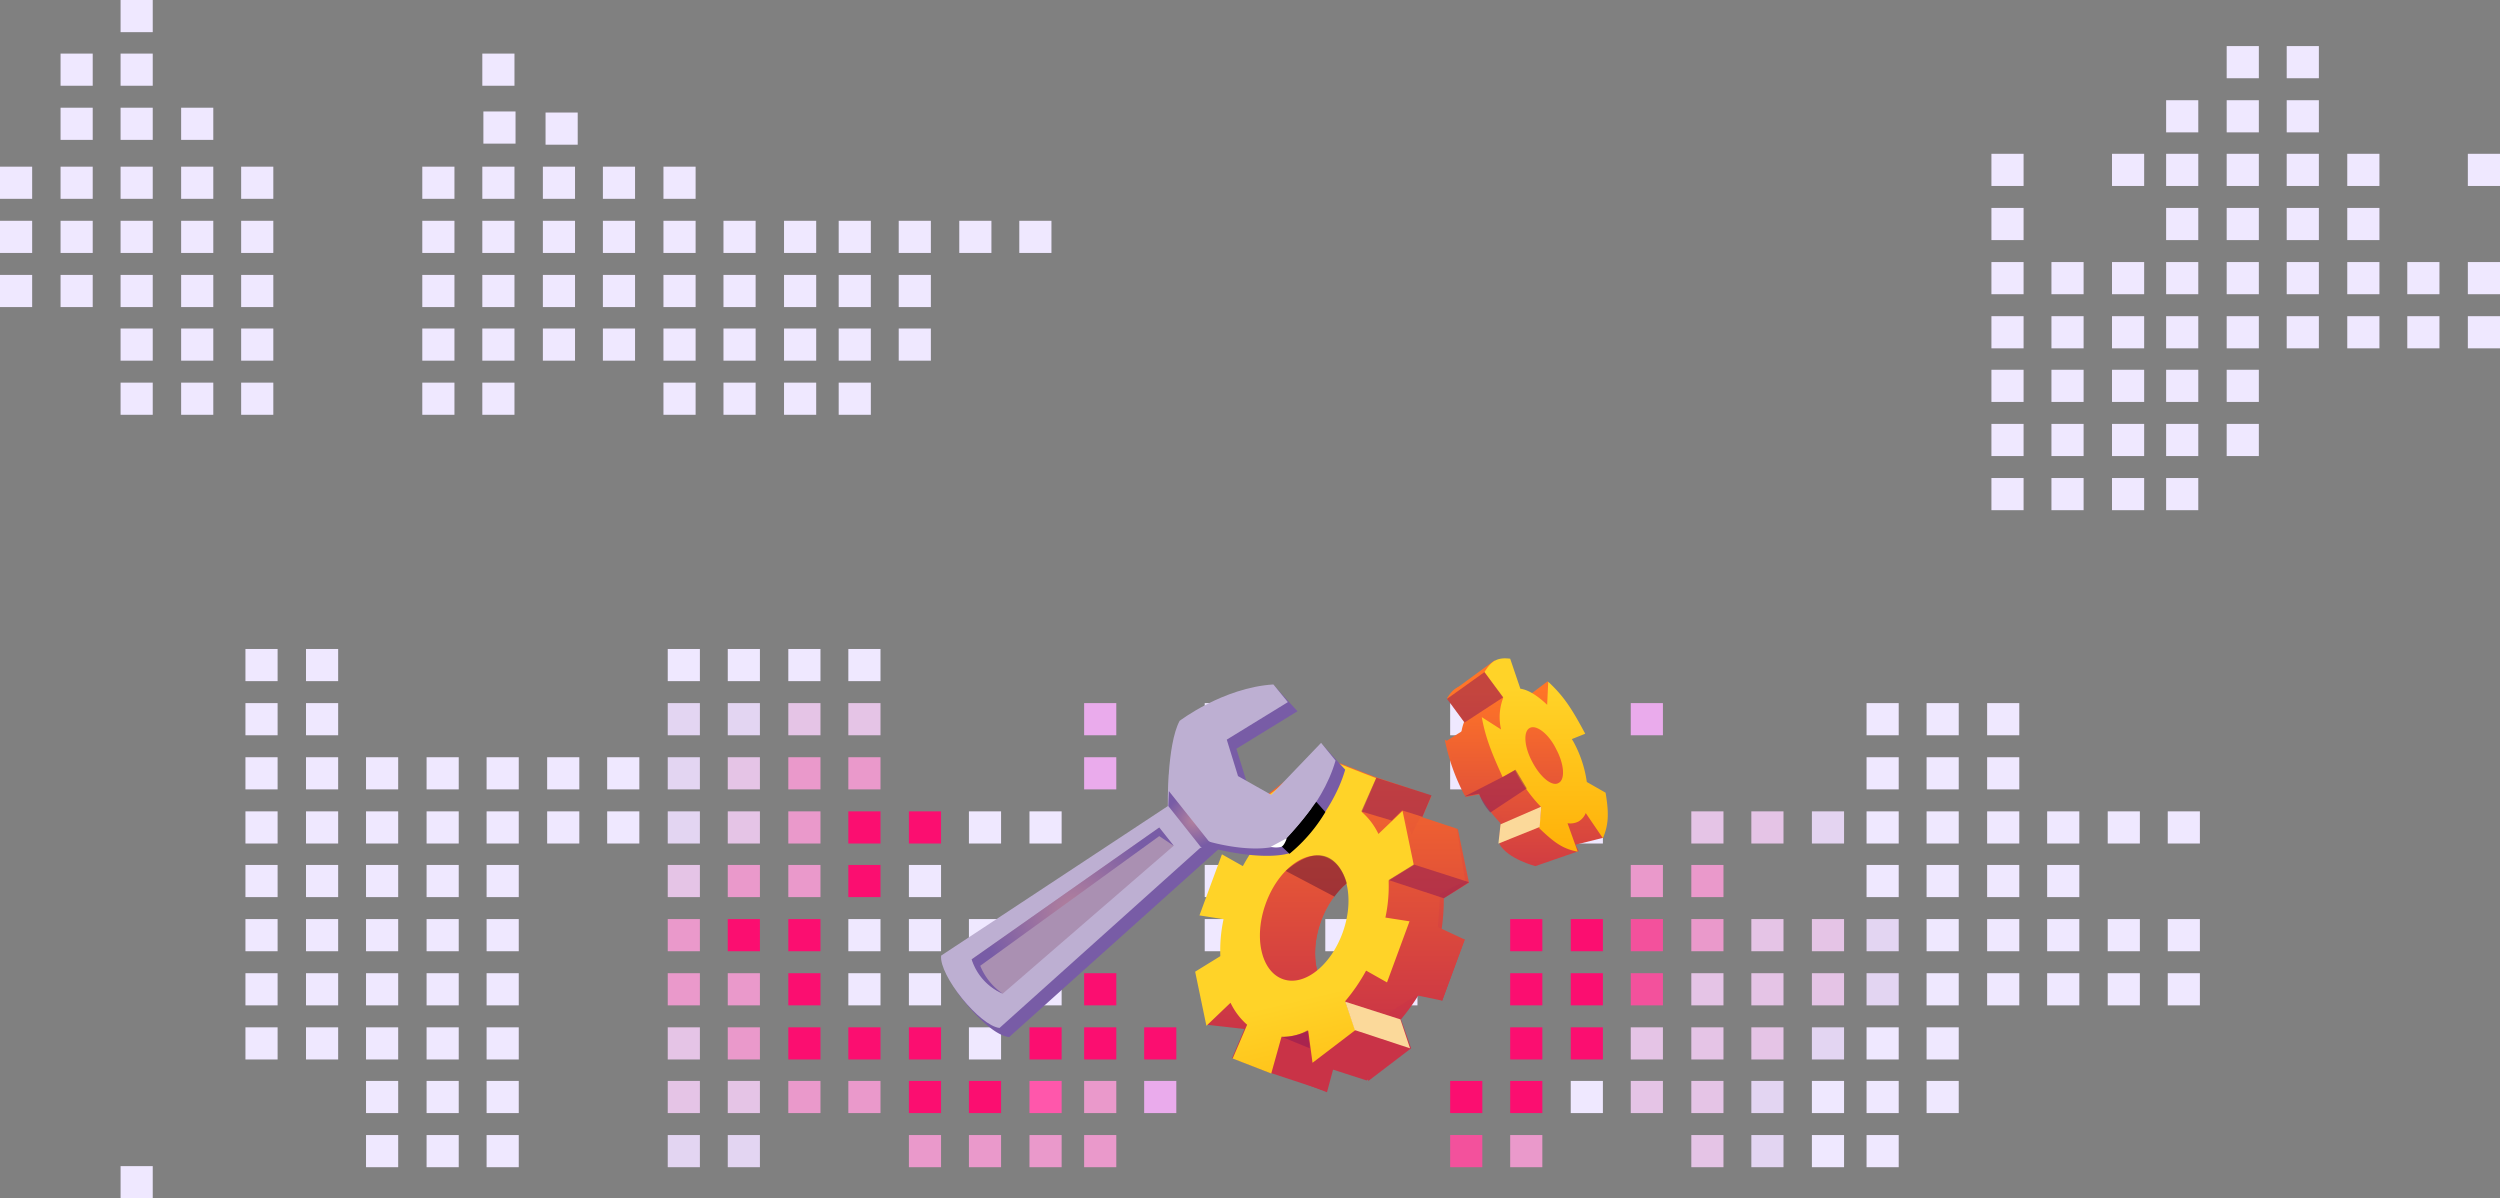 <svg xmlns="http://www.w3.org/2000/svg" xmlns:xlink="http://www.w3.org/1999/xlink" width="466.5" height="223.6" viewBox="0 0 466.5 223.6"><rect x="0" y="0" width="466.5" height="223.6" fill="#808080" stroke="none"/><defs><style>.a{fill:#e3d5f2;}.b{fill:#ea99cb;}.c{fill:#e5c4e6;}.d{fill:#fb0e70;}.e{fill:#ff57ab;}.f{fill:#efe8ff;}.g{fill:#eaabec;}.h{fill:#f3519c;}.i{fill:#e4d4f1;}.j,.k,.l,.m,.n,.o,.p,.q,.r,.s,.t,.u,.v,.w,.x,.y,.z{fill-rule:evenodd;}.j{fill:url(#a);}.k{fill:url(#b);}.l{fill:url(#c);}.m{fill:#8b1756;}.m,.o{opacity:0.5;}.n{fill:#fbd99a;}.o,.v{fill:#601734;}.p{fill:url(#d);}.q{fill:url(#e);}.r{fill:url(#f);}.s{fill:#bdafd2;}.t{fill:#fff;}.u{fill:url(#g);}.v{opacity:0.2;}.w{fill:url(#h);}.x{fill:url(#i);}.y{fill:url(#j);}.z{fill:url(#k);}</style><linearGradient id="a" x1="0.447" y1="0.815" x2="0.28" y2="-0.197" gradientUnits="objectBoundingBox"><stop offset="0.002" stop-color="#c93347"/><stop offset="1" stop-color="#ff7527"/></linearGradient><linearGradient id="b" x1="0.412" y1="0.833" x2="0.412" y2="-0.141" xlink:href="#a"/><linearGradient id="c" x1="-0.53" y1="1.595" x2="-0.638" y2="0.943" gradientUnits="objectBoundingBox"><stop offset="0" stop-color="#ffa700"/><stop offset="1" stop-color="#ffd328"/></linearGradient><radialGradient id="d" cx="0.51" cy="0.531" r="0.489" gradientTransform="matrix(0.687, 0.635, -0.564, 0.773, 1.135, 0.36)" gradientUnits="objectBoundingBox"><stop offset="0" stop-color="#b3819d"/><stop offset="1" stop-color="#785ca6"/></radialGradient><radialGradient id="e" cx="0.51" cy="0.52" r="0.498" gradientTransform="matrix(0.673, 0.635, -0.553, 0.773, 1.135, 0.376)" gradientUnits="objectBoundingBox"><stop offset="0" stop-color="#ebd7e3"/><stop offset="0.983" stop-color="#bdafd2"/></radialGradient><linearGradient id="f" x1="-3.185" y1="19.875" x2="-3.185" y2="18.798" gradientUnits="objectBoundingBox"><stop offset="0" stop-color="#683b55"/><stop offset="0.189" stop-color="#4f2d40"/><stop offset="0.55" stop-color="#24151e"/><stop offset="0.832" stop-color="#0a0608"/><stop offset="1"/></linearGradient><radialGradient id="g" cx="0.501" cy="0.504" r="0.465" gradientTransform="translate(-0.086) scale(1.172 1)" xlink:href="#d"/><radialGradient id="h" cx="0.501" cy="0.5" r="0.557" gradientTransform="translate(0.089) scale(0.822 1)" xlink:href="#d"/><linearGradient id="i" x1="0.643" y1="1.145" x2="0.643" y2="0.063" xlink:href="#a"/><linearGradient id="j" x1="0.602" y1="1.152" x2="0.602" y2="0.144" xlink:href="#a"/><linearGradient id="k" x1="0.675" y1="1.237" x2="0.675" y2="0.164" xlink:href="#c"/></defs><rect class="a" width="6" height="6" transform="translate(124.6 211.8)"/><rect class="a" width="6" height="6" transform="translate(135.8 211.8)"/><rect class="b" width="6" height="6" transform="translate(169.6 211.8)"/><rect class="b" width="6" height="6" transform="translate(180.8 211.8)"/><rect class="b" width="6" height="6" transform="translate(192.1 211.8)"/><rect class="c" width="6" height="6" transform="translate(124.6 201.7)"/><rect class="c" width="6" height="6" transform="translate(135.8 201.7)"/><rect class="b" width="6" height="6" transform="translate(147.1 201.7)"/><rect class="b" width="6" height="6" transform="translate(158.3 201.7)"/><rect class="d" width="6" height="6" transform="translate(169.6 201.7)"/><rect class="d" width="6" height="6" transform="translate(180.8 201.7)"/><rect class="e" width="6" height="6" transform="translate(192.1 201.7)"/><rect class="c" width="6" height="6" transform="translate(124.6 191.7)"/><rect class="b" width="6" height="6" transform="translate(135.8 191.7)"/><rect class="d" width="6" height="6" transform="translate(147.1 191.7)"/><rect class="d" width="6" height="6" transform="translate(158.3 191.7)"/><rect class="d" width="6" height="6" transform="translate(169.6 191.7)"/><rect class="f" width="6" height="6" transform="translate(180.8 191.7)"/><rect class="d" width="6" height="6" transform="translate(192.1 191.7)"/><rect class="b" width="6" height="6" transform="translate(124.6 181.6)"/><rect class="b" width="6" height="6" transform="translate(135.8 181.6)"/><rect class="d" width="6" height="6" transform="translate(147.1 181.6)"/><rect class="f" width="6" height="6" transform="translate(158.3 181.6)"/><rect class="f" width="6" height="6" transform="translate(169.6 181.6)"/><rect class="f" width="6" height="6" transform="translate(180.8 181.6)"/><rect class="f" width="6" height="6" transform="translate(192.1 181.6)"/><rect class="b" width="6" height="6" transform="translate(124.6 171.5)"/><rect class="d" width="6" height="6" transform="translate(135.8 171.5)"/><rect class="d" width="6" height="6" transform="translate(147.1 171.5)"/><rect class="f" width="6" height="6" transform="translate(158.3 171.5)"/><rect class="f" width="6" height="6" transform="translate(169.6 171.5)"/><rect class="f" width="6" height="6" transform="translate(180.8 171.5)"/><rect class="f" width="6" height="6" transform="translate(192.1 171.5)"/><rect class="c" width="6" height="6" transform="translate(124.6 161.4)"/><rect class="b" width="6" height="6" transform="translate(135.8 161.4)"/><rect class="b" width="6" height="6" transform="translate(147.1 161.4)"/><rect class="d" width="6" height="6" transform="translate(158.3 161.4)"/><rect class="f" width="6" height="6" transform="translate(169.6 161.4)"/><rect class="f" width="6" height="6" transform="translate(113.3 151.4)"/><rect class="a" width="6" height="6" transform="translate(124.6 151.4)"/><rect class="c" width="6" height="6" transform="translate(135.8 151.4)"/><rect class="b" width="6" height="6" transform="translate(147.1 151.4)"/><rect class="d" width="6" height="6" transform="translate(158.3 151.4)"/><rect class="d" width="6" height="6" transform="translate(169.6 151.4)"/><rect class="f" width="6" height="6" transform="translate(180.8 151.4)"/><rect class="f" width="6" height="6" transform="translate(192.1 151.4)"/><rect class="f" width="6" height="6" transform="translate(113.3 141.3)"/><rect class="a" width="6" height="6" transform="translate(124.6 141.3)"/><rect class="c" width="6" height="6" transform="translate(135.8 141.3)"/><rect class="b" width="6" height="6" transform="translate(147.1 141.3)"/><rect class="b" width="6" height="6" transform="translate(158.3 141.3)"/><rect class="a" width="6" height="6" transform="translate(124.6 131.2)"/><rect class="a" width="6" height="6" transform="translate(135.8 131.2)"/><rect class="c" width="6" height="6" transform="translate(147.1 131.2)"/><rect class="c" width="6" height="6" transform="translate(158.3 131.2)"/><rect class="b" width="6" height="6" transform="translate(202.3 211.8)"/><rect class="b" width="6" height="6" transform="translate(202.3 201.7)"/><rect class="g" width="6" height="6" transform="translate(213.5 201.7)"/><rect class="d" width="6" height="6" transform="translate(202.3 191.7)"/><rect class="d" width="6" height="6" transform="translate(213.5 191.7)"/><rect class="d" width="6" height="6" transform="translate(202.3 181.6)"/><rect class="f" width="6" height="6" transform="translate(224.8 181.6)"/><rect class="f" width="6" height="6" transform="translate(236 181.6)"/><rect class="f" width="6" height="6" transform="translate(247.3 181.6)"/><rect class="f" width="6" height="6" transform="translate(258.5 181.6)"/><rect class="f" width="6" height="6" transform="translate(224.8 171.5)"/><rect class="f" width="6" height="6" transform="translate(236 171.5)"/><rect class="f" width="6" height="6" transform="translate(247.3 171.5)"/><rect class="f" width="6" height="6" transform="translate(258.5 171.5)"/><rect class="d" width="6" height="6" transform="translate(202.3 161.4)"/><rect class="f" width="6" height="6" transform="translate(224.8 161.4)"/><rect class="f" width="6" height="6" transform="translate(236 161.4)"/><rect class="f" width="6" height="6" transform="translate(224.8 151.4)"/><rect class="f" width="6" height="6" transform="translate(236 151.4)"/><rect class="f" width="6" height="6" transform="translate(247.3 151.4)"/><rect class="f" width="6" height="6" transform="translate(258.5 151.4)"/><rect class="g" width="6" height="6" transform="translate(202.3 141.3)"/><rect class="f" width="6" height="6" transform="translate(224.8 141.3)"/><rect class="g" width="6" height="6" transform="translate(202.3 131.2)"/><rect class="f" width="6" height="6" transform="translate(224.8 131.2)"/><rect class="f" width="6" height="6" transform="translate(22.5 217.6)"/><rect class="f" width="6" height="6" transform="translate(124.6 121.1)"/><rect class="f" width="6" height="6" transform="translate(135.8 121.1)"/><rect class="f" width="6" height="6" transform="translate(79.6 211.8)"/><rect class="f" width="6" height="6" transform="translate(90.8 211.8)"/><rect class="f" width="6" height="6" transform="translate(79.6 201.7)"/><rect class="f" width="6" height="6" transform="translate(90.8 201.7)"/><rect class="f" width="6" height="6" transform="translate(79.6 191.7)"/><rect class="f" width="6" height="6" transform="translate(90.8 191.7)"/><rect class="f" width="6" height="6" transform="translate(79.6 181.6)"/><rect class="f" width="6" height="6" transform="translate(90.8 181.6)"/><rect class="f" width="6" height="6" transform="translate(79.6 171.5)"/><rect class="f" width="6" height="6" transform="translate(90.8 171.5)"/><rect class="f" width="6" height="6" transform="translate(79.6 161.4)"/><rect class="f" width="6" height="6" transform="translate(90.8 161.4)"/><rect class="f" width="6" height="6" transform="translate(79.6 151.4)"/><rect class="f" width="6" height="6" transform="translate(90.8 151.4)"/><rect class="f" width="6" height="6" transform="translate(102.1 151.4)"/><rect class="f" width="6" height="6" transform="translate(79.6 141.3)"/><rect class="f" width="6" height="6" transform="translate(90.8 141.3)"/><rect class="f" width="6" height="6" transform="translate(102.1 141.3)"/><rect class="f" width="6" height="6" transform="translate(68.3 211.8)"/><rect class="f" width="6" height="6" transform="translate(68.3 201.7)"/><rect class="f" width="6" height="6" transform="translate(45.8 191.7)"/><rect class="f" width="6" height="6" transform="translate(57.1 191.7)"/><rect class="f" width="6" height="6" transform="translate(68.3 191.7)"/><rect class="f" width="6" height="6" transform="translate(22.5 20.1)"/><rect class="f" width="6" height="6" transform="translate(90.2 20.8)"/><rect class="f" width="6" height="6" transform="translate(33.8 20.1)"/><rect class="f" width="6" height="6" transform="translate(22.5 10)"/><rect class="f" width="6" height="6" transform="translate(22.5 0)"/><rect class="f" width="6" height="6" transform="translate(11.3 20.1)"/><rect class="f" width="6" height="6" transform="translate(11.3 10)"/><rect class="f" width="6" height="6" transform="translate(101.8 21)"/><rect class="f" width="6" height="6" transform="translate(90 10)"/><rect class="f" width="6" height="6" transform="translate(45.8 181.6)"/><rect class="f" width="6" height="6" transform="translate(57.1 181.6)"/><rect class="f" width="6" height="6" transform="translate(68.3 181.6)"/><rect class="f" width="6" height="6" transform="translate(45.8 171.5)"/><rect class="f" width="6" height="6" transform="translate(57.1 171.5)"/><rect class="f" width="6" height="6" transform="translate(68.3 171.5)"/><rect class="f" width="6" height="6" transform="translate(78.8 71.4)"/><rect class="f" width="6" height="6" transform="translate(90 71.4)"/><rect class="f" width="6" height="6" transform="translate(123.8 71.4)"/><rect class="f" width="6" height="6" transform="translate(135 71.4)"/><rect class="f" width="6" height="6" transform="translate(146.3 71.4)"/><rect class="f" width="6" height="6" transform="translate(78.8 61.3)"/><rect class="f" width="6" height="6" transform="translate(90 61.3)"/><rect class="f" width="6" height="6" transform="translate(101.3 61.3)"/><rect class="f" width="6" height="6" transform="translate(112.5 61.3)"/><rect class="f" width="6" height="6" transform="translate(123.8 61.3)"/><rect class="f" width="6" height="6" transform="translate(135 61.3)"/><rect class="f" width="6" height="6" transform="translate(146.3 61.3)"/><rect class="f" width="6" height="6" transform="translate(78.8 51.3)"/><rect class="f" width="6" height="6" transform="translate(90 51.3)"/><rect class="f" width="6" height="6" transform="translate(101.3 51.3)"/><rect class="f" width="6" height="6" transform="translate(112.5 51.3)"/><rect class="f" width="6" height="6" transform="translate(123.8 51.3)"/><rect class="f" width="6" height="6" transform="translate(135 51.3)"/><rect class="f" width="6" height="6" transform="translate(146.3 51.3)"/><rect class="f" width="6" height="6" transform="translate(78.8 41.2)"/><rect class="f" width="6" height="6" transform="translate(90 41.2)"/><rect class="f" width="6" height="6" transform="translate(101.3 41.2)"/><rect class="f" width="6" height="6" transform="translate(112.5 41.2)"/><rect class="f" width="6" height="6" transform="translate(123.8 41.2)"/><rect class="f" width="6" height="6" transform="translate(135 41.2)"/><rect class="f" width="6" height="6" transform="translate(146.3 41.2)"/><rect class="f" width="6" height="6" transform="translate(78.8 31.1)"/><rect class="f" width="6" height="6" transform="translate(90 31.1)"/><rect class="f" width="6" height="6" transform="translate(101.3 31.1)"/><rect class="f" width="6" height="6" transform="translate(112.5 31.1)"/><rect class="f" width="6" height="6" transform="translate(123.8 31.1)"/><rect class="f" width="6" height="6" transform="translate(156.5 71.4)"/><rect class="f" width="6" height="6" transform="translate(156.5 61.3)"/><rect class="f" width="6" height="6" transform="translate(167.7 61.3)"/><rect class="f" width="6" height="6" transform="translate(156.5 51.3)"/><rect class="f" width="6" height="6" transform="translate(167.7 51.3)"/><rect class="f" width="6" height="6" transform="translate(156.5 41.2)"/><rect class="f" width="6" height="6" transform="translate(167.7 41.2)"/><rect class="f" width="6" height="6" transform="translate(179 41.2)"/><rect class="f" width="6" height="6" transform="translate(190.2 41.2)"/><rect class="f" width="6" height="6" transform="translate(33.8 71.4)"/><rect class="f" width="6" height="6" transform="translate(45 71.4)"/><rect class="f" width="6" height="6" transform="translate(33.8 61.3)"/><rect class="f" width="6" height="6" transform="translate(45 61.3)"/><rect class="f" width="6" height="6" transform="translate(33.8 51.3)"/><rect class="f" width="6" height="6" transform="translate(45 51.3)"/><rect class="f" width="6" height="6" transform="translate(33.8 41.2)"/><rect class="f" width="6" height="6" transform="translate(45 41.2)"/><rect class="f" width="6" height="6" transform="translate(33.8 31.1)"/><rect class="f" width="6" height="6" transform="translate(45 31.1)"/><rect class="f" width="6" height="6" transform="translate(22.5 71.4)"/><rect class="f" width="6" height="6" transform="translate(22.5 61.3)"/><rect class="f" width="6" height="6" transform="translate(0 51.3)"/><rect class="f" width="6" height="6" transform="translate(11.3 51.3)"/><rect class="f" width="6" height="6" transform="translate(22.5 51.3)"/><rect class="f" width="6" height="6" transform="translate(0 41.2)"/><rect class="f" width="6" height="6" transform="translate(11.3 41.2)"/><rect class="f" width="6" height="6" transform="translate(22.5 41.2)"/><rect class="f" width="6" height="6" transform="translate(0 31.1)"/><rect class="f" width="6" height="6" transform="translate(11.3 31.1)"/><rect class="f" width="6" height="6" transform="translate(22.5 31.1)"/><rect class="f" width="6" height="6" transform="translate(45.8 161.4)"/><rect class="f" width="6" height="6" transform="translate(57.1 161.4)"/><rect class="f" width="6" height="6" transform="translate(68.3 161.4)"/><rect class="f" width="6" height="6" transform="translate(45.8 151.4)"/><rect class="f" width="6" height="6" transform="translate(57.1 151.4)"/><rect class="f" width="6" height="6" transform="translate(68.3 151.4)"/><rect class="f" width="6" height="6" transform="translate(45.8 141.3)"/><rect class="f" width="6" height="6" transform="translate(57.1 141.3)"/><rect class="f" width="6" height="6" transform="translate(68.3 141.3)"/><rect class="f" width="6" height="6" transform="translate(45.8 131.2)"/><rect class="f" width="6" height="6" transform="translate(57.1 131.2)"/><rect class="f" width="6" height="6" transform="translate(45.8 121.1)"/><rect class="f" width="6" height="6" transform="translate(57.1 121.1)"/><rect class="f" width="6" height="6" transform="translate(147.1 121.1)"/><rect class="f" width="6" height="6" transform="translate(158.3 121.1)"/><rect class="h" width="6" height="6" transform="translate(270.6 211.8)"/><rect class="b" width="6" height="6" transform="translate(281.8 211.8)"/><rect class="c" width="6" height="6" transform="translate(315.6 211.8)"/><rect class="a" width="6" height="6" transform="translate(326.8 211.8)"/><rect class="f" width="6" height="6" transform="translate(338.1 211.8)"/><rect class="d" width="6" height="6" transform="translate(270.6 201.7)"/><rect class="d" width="6" height="6" transform="translate(281.8 201.7)"/><rect class="f" width="6" height="6" transform="translate(293.1 201.7)"/><rect class="c" width="6" height="6" transform="translate(304.3 201.7)"/><rect class="c" width="6" height="6" transform="translate(315.6 201.7)"/><rect class="a" width="6" height="6" transform="translate(326.8 201.7)"/><rect class="f" width="6" height="6" transform="translate(338.1 201.7)"/><rect class="d" width="6" height="6" transform="translate(281.8 191.7)"/><rect class="d" width="6" height="6" transform="translate(293.1 191.7)"/><rect class="c" width="6" height="6" transform="translate(304.3 191.7)"/><rect class="c" width="6" height="6" transform="translate(315.6 191.7)"/><rect class="c" width="6" height="6" transform="translate(326.8 191.7)"/><rect class="a" width="6" height="6" transform="translate(338.1 191.7)"/><rect class="d" width="6" height="6" transform="translate(281.8 181.6)"/><rect class="d" width="6" height="6" transform="translate(293.1 181.6)"/><rect class="h" width="6" height="6" transform="translate(304.3 181.6)"/><rect class="c" width="6" height="6" transform="translate(315.6 181.6)"/><rect class="c" width="6" height="6" transform="translate(326.8 181.6)"/><rect class="c" width="6" height="6" transform="translate(338.1 181.6)"/><rect class="d" width="6" height="6" transform="translate(281.8 171.5)"/><rect class="d" width="6" height="6" transform="translate(293.1 171.5)"/><rect class="h" width="6" height="6" transform="translate(304.3 171.5)"/><rect class="b" width="6" height="6" transform="translate(315.6 171.5)"/><rect class="c" width="6" height="6" transform="translate(326.8 171.5)"/><rect class="c" width="6" height="6" transform="translate(338.1 171.5)"/><rect class="b" width="6" height="6" transform="translate(304.3 161.4)"/><rect class="b" width="6" height="6" transform="translate(315.6 161.4)"/><rect class="f" width="6" height="6" transform="translate(281.8 151.4)"/><rect class="f" width="6" height="6" transform="translate(293.1 151.4)"/><rect class="c" width="6" height="6" transform="translate(315.6 151.4)"/><rect class="c" width="6" height="6" transform="translate(326.8 151.4)"/><rect class="i" width="6" height="6" transform="translate(338.1 151.4)"/><rect class="f" width="6" height="6" transform="translate(270.6 141.3)"/><rect class="f" width="6" height="6" transform="translate(281.8 141.3)"/><rect class="f" width="6" height="6" transform="translate(270.6 131.2)"/><rect class="f" width="6" height="6" transform="translate(281.8 131.2)"/><rect class="g" width="6" height="6" transform="translate(304.3 131.2)"/><rect class="f" width="6" height="6" transform="translate(348.3 211.8)"/><rect class="f" width="6" height="6" transform="translate(348.3 201.7)"/><rect class="f" width="6" height="6" transform="translate(359.5 201.7)"/><rect class="f" width="6" height="6" transform="translate(348.3 191.7)"/><rect class="f" width="6" height="6" transform="translate(359.5 191.7)"/><rect class="a" width="6" height="6" transform="translate(348.3 181.6)"/><rect class="f" width="6" height="6" transform="translate(359.5 181.6)"/><rect class="f" width="6" height="6" transform="translate(370.8 181.6)"/><rect class="f" width="6" height="6" transform="translate(382 181.6)"/><rect class="f" width="6" height="6" transform="translate(393.3 181.6)"/><rect class="f" width="6" height="6" transform="translate(404.5 181.6)"/><rect class="a" width="6" height="6" transform="translate(348.3 171.5)"/><rect class="f" width="6" height="6" transform="translate(359.5 171.5)"/><rect class="f" width="6" height="6" transform="translate(370.8 171.5)"/><rect class="f" width="6" height="6" transform="translate(382 171.5)"/><rect class="f" width="6" height="6" transform="translate(393.3 171.5)"/><rect class="f" width="6" height="6" transform="translate(404.5 171.5)"/><rect class="f" width="6" height="6" transform="translate(348.3 161.4)"/><rect class="f" width="6" height="6" transform="translate(359.5 161.4)"/><rect class="f" width="6" height="6" transform="translate(370.8 161.4)"/><rect class="f" width="6" height="6" transform="translate(382 161.4)"/><rect class="f" width="6" height="6" transform="translate(348.3 151.4)"/><rect class="f" width="6" height="6" transform="translate(359.5 151.4)"/><rect class="f" width="6" height="6" transform="translate(370.8 151.4)"/><rect class="f" width="6" height="6" transform="translate(382 151.4)"/><rect class="f" width="6" height="6" transform="translate(393.3 151.4)"/><rect class="f" width="6" height="6" transform="translate(404.5 151.4)"/><rect class="f" width="6" height="6" transform="translate(348.3 141.3)"/><rect class="f" width="6" height="6" transform="translate(359.5 141.3)"/><rect class="f" width="6" height="6" transform="translate(370.8 141.3)"/><rect class="f" width="6" height="6" transform="translate(348.3 131.2)"/><rect class="f" width="6" height="6" transform="translate(359.5 131.2)"/><rect class="f" width="6" height="6" transform="translate(370.8 131.2)"/><rect class="f" width="6" height="6" transform="translate(371.6 89.2)"/><rect class="f" width="6" height="6" transform="translate(382.8 89.2)"/><rect class="f" width="6" height="6" transform="translate(394.1 89.2)"/><rect class="f" width="6" height="6" transform="translate(371.6 79.1)"/><rect class="f" width="6" height="6" transform="translate(382.8 79.1)"/><rect class="f" width="6" height="6" transform="translate(394.1 79.1)"/><rect class="f" width="6" height="6" transform="translate(371.6 69)"/><rect class="f" width="6" height="6" transform="translate(382.8 69)"/><rect class="f" width="6" height="6" transform="translate(394.1 69)"/><rect class="f" width="6" height="6" transform="translate(371.6 59)"/><rect class="f" width="6" height="6" transform="translate(382.8 59)"/><rect class="f" width="6" height="6" transform="translate(394.1 59)"/><rect class="f" width="6" height="6" transform="translate(371.6 48.9)"/><rect class="f" width="6" height="6" transform="translate(382.8 48.9)"/><rect class="f" width="6" height="6" transform="translate(394.1 48.9)"/><rect class="f" width="6" height="6" transform="translate(371.6 38.8)"/><rect class="f" width="6" height="6" transform="translate(371.6 28.7)"/><rect class="f" width="6" height="6" transform="translate(394.1 28.7)"/><rect class="f" width="6" height="6" transform="translate(404.2 89.2)"/><rect class="f" width="6" height="6" transform="translate(404.2 79.1)"/><rect class="f" width="6" height="6" transform="translate(415.5 79.1)"/><rect class="f" width="6" height="6" transform="translate(404.2 69)"/><rect class="f" width="6" height="6" transform="translate(415.5 69)"/><rect class="f" width="6" height="6" transform="translate(404.2 59)"/><rect class="f" width="6" height="6" transform="translate(415.5 59)"/><rect class="f" width="6" height="6" transform="translate(426.7 59)"/><rect class="f" width="6" height="6" transform="translate(438 59)"/><rect class="f" width="6" height="6" transform="translate(449.2 59)"/><rect class="f" width="6" height="6" transform="translate(460.5 59)"/><rect class="f" width="6" height="6" transform="translate(404.2 48.9)"/><rect class="f" width="6" height="6" transform="translate(415.5 48.9)"/><rect class="f" width="6" height="6" transform="translate(426.7 48.9)"/><rect class="f" width="6" height="6" transform="translate(438 48.9)"/><rect class="f" width="6" height="6" transform="translate(449.2 48.9)"/><rect class="f" width="6" height="6" transform="translate(460.5 48.9)"/><rect class="f" width="6" height="6" transform="translate(404.2 38.8)"/><rect class="f" width="6" height="6" transform="translate(415.5 38.8)"/><rect class="f" width="6" height="6" transform="translate(426.7 38.8)"/><rect class="f" width="6" height="6" transform="translate(438 38.8)"/><rect class="f" width="6" height="6" transform="translate(404.2 28.7)"/><rect class="f" width="6" height="6" transform="translate(415.5 28.7)"/><rect class="f" width="6" height="6" transform="translate(426.7 28.7)"/><rect class="f" width="6" height="6" transform="translate(438 28.7)"/><rect class="f" width="6" height="6" transform="translate(460.5 28.7)"/><rect class="f" width="6" height="6" transform="translate(404.2 18.7)"/><rect class="f" width="6" height="6" transform="translate(415.5 18.7)"/><rect class="f" width="6" height="6" transform="translate(426.7 18.7)"/><rect class="f" width="6" height="6" transform="translate(415.5 8.6)"/><rect class="f" width="6" height="6" transform="translate(426.7 8.6)"/><g transform="translate(-979.2 -1074)"><g transform="translate(45.815 -199)"><g transform="translate(834.8 1284.717)"><path class="j" d="M356.3,151.5l-4,11.4C354.5,156.6,357.7,152.5,356.3,151.5Zm-4,11.4-4,11.4C349.3,174,350.1,169.2,352.3,162.9Zm4-11.4-4,11.4C354.5,156.6,357.7,152.5,356.3,151.5Zm-4,11.4-4,11.4C349.3,174,350.1,169.2,352.3,162.9Zm11.5,9.9,3.9,2.2,4.2-11.4-4.5-.7a5.066,5.066,0,0,0,.2-1.3,38.175,38.175,0,0,0,.4-5.7l4.7-2.9-2.1-10.1-4.5,4.3a11.438,11.438,0,0,0-2.3-3.3,6.035,6.035,0,0,0-.8-.8l2.7-6.3-7.3-2.4h0l-1.8,6.4a11.055,11.055,0,0,0-4.9,1.2l-.8-6-8,6.1,1.9,5.4a28.7,28.7,0,0,0-3.9,5.7L337,151l-4.2,11.4,4.5.7a28.025,28.025,0,0,0-.6,7L332,173l2.1,10.1,4.5-4.3a12.7,12.7,0,0,0,3.1,4.1l-2.7,6.4,7.2,2.8,1.1-4.1.8-2.8a11.8,11.8,0,0,0,5-1.2l.8,6,8-6.1-1.9-5.4a38.367,38.367,0,0,0,3.2-4.4A13.9,13.9,0,0,1,363.8,172.8Zm-11.5-9.9c-2.2,6.3,0,12.8-4,11.4s-5.5-7.6-3.3-13.9,7.2-10.3,11.2-8.9C360.3,152.9,354.5,156.6,352.3,162.9Zm4-11.4-4,11.4C354.5,156.6,357.7,152.5,356.3,151.5Zm-4,11.4-4,11.4C349.3,174,350.1,169.2,352.3,162.9Z"/><path class="k" d="M367.7,175l4.2-11.4-4.3-2-.7-.3.4-6.3,4.7-2.3-1.6-9.8-10.3-3.4L362,144l3.6-7.3-7.3-2.4-3-1-7.2-2.8-1.3,4.9-6.3-3-8,6.1,2.4,6.6L327.4,166l-3.7,13.5,7.1.8-2.3,5.4,7.2,2.8,10.3,3.4-1.7-3.3-1-2,3.8,1.2,6.5,2.1,8-6.1-5-5.9,6.3-3.9ZM345,160.4c2.2-6.3,7.2-10.3,11.2-8.9l-4,11.4-4,11.4C344.3,172.9,342.8,166.7,345,160.4Z"/><path class="l" d="M357.4,171.6l4.2-11.4-4.5-.7a27.637,27.637,0,0,0,.6-6.9l4.7-2.9-2.1-10.1-4.5,4.3a12.7,12.7,0,0,0-3.1-4.1l2.7-6.3-7.2-2.8-1.9,6.8a11.8,11.8,0,0,0-5,1.2l-.8-6-8,6.1,1.9,5.4a33.662,33.662,0,0,0-3.9,5.7l-3.9-2.2-4.2,11.4,4.5.7a27.637,27.637,0,0,0-.6,6.9l-4.7,2.9,2.1,10.1,4.5-4.3a12.7,12.7,0,0,0,3.1,4.1l-2.7,6.3,7.2,2.8,1.9-6.8a11.8,11.8,0,0,0,5-1.2l.8,6,8-6.1-1.9-5.4a33.662,33.662,0,0,0,3.9-5.7ZM338,171c-4-1.4-5.5-7.6-3.3-13.9s7.2-10.3,11.2-8.9,5.5,7.6,3.3,13.9S342,172.4,338,171Z"/><path class="m" d="M372.7,152.9l-10.3-3.3-4.7,2.9,10.3,3.4Z"/><path class="n" d="M361.7,183.9l-10.3-3.4-1.8-5.3,10.3,3.3Z"/><path class="m" d="M352.6,139.7l5.7,1.7,1.9-1.9,3.8,1.2,1.7-4-10.3-3.3Z"/><path class="m" d="M337.6,181.7l5.4,2.2-.4-3.4A8.529,8.529,0,0,1,337.6,181.7Z"/><path class="o" d="M338.5,150.8l9.1,4.8a13.721,13.721,0,0,1,2.3-2.5S347.5,143.1,338.5,150.8Z"/></g></g><g transform="translate(1103.714 1162.717)"><path class="p" d="M126.5,54.9l-4.2-4.6-7.8,11-6.2-3.5L106.2,51l11.4-7-4.3-4.7c-9.4.6-15.9,8.2-15.9,8.2C95,52,95.3,60.7,95.3,60.7L52.9,91.3A8.487,8.487,0,0,0,55,97.6s5.1,6.8,8.8,7.2l39-35s8.3,2.1,13.3.7C116.1,70.6,123.9,63.9,126.5,54.9Z"/><path class="q" d="M124.7,53.2,122,49.9l-9.3,9.7-6.2-3.5-2.1-6.8,11.4-7L113.1,39c-9.4.6-17.5,6.8-17.5,6.8-2.4,4.5-2.2,15.9-2.2,15.9L51.1,89.6c-.4,3.7,7.2,13.1,10.9,13.5l39-35s8.3,2.1,13.3.7C114.3,68.9,122.1,62.3,124.7,53.2Z"/><path class="r" d="M114.3,68.9l1.8,1.7a29.628,29.628,0,0,0,6.7-7.8l-1.7-1.9A60.891,60.891,0,0,1,114.3,68.9Z"/><path class="s" d="M120.2,62.1,93.6,55.8l-.1,6-5.6,3.9,11.7,3.8,1.4-1.2s8,2.4,13.3.7A58.456,58.456,0,0,0,120.2,62.1Z"/><path class="t" d="M112.6,69.3l3-1.6s-.4,1.3-1,1.6A4.2,4.2,0,0,1,112.6,69.3Z"/><path class="u" d="M101,68.2l-7.4-9.3-.1,2.8,6.1,7.7,3.2.4Z"/><path class="v" d="M56.8,90.3l35-24.6,2.7,3.4L62.6,96.7S59.2,95.7,56.8,90.3Z"/><path class="w" d="M62.6,96.7a11.525,11.525,0,0,1-4.2-5.2L91.8,67.3l2.7,1.8-2.7-3.4-35,24.6A10.309,10.309,0,0,0,62.6,96.7Z"/></g><g transform="translate(1222.6 1091.717)"><path class="x" d="M42,124.6c-.1-.1-.1-.2-.2-.3l2.3-1c-2.3-4.3-3.7-6.5-6.4-9l-.2,4a9.145,9.145,0,0,0-4.7-2.8l-1.7-5.2c-2.3-.3-3.3.4-4.5,2.3l3.2,4.4a8.852,8.852,0,0,0-.3,5.5l-3.3-2.2a37.331,37.331,0,0,0,3.7,10.4l2.1-1.2a.1.1,0,0,0,.1.1,26.11,26.11,0,0,0,4.5,6.3l-.3,3.6c2.7,2.6,4.2,3.7,6.7,4.1l-1.8-5a3.458,3.458,0,0,0,1.8-.2,2.775,2.775,0,0,0,1.3-1.5l3,4.4c1-2.3,1.1-4.1.5-7.9l-3.3-1.9A23.306,23.306,0,0,0,42,124.6Zm-7.1,3.7c-1.4-2.7-1.6-5.3-.4-5.9s3.2,1.1,4.6,3.7c1.4,2.7,1.6,5.3.4,5.9C38.4,132.6,36.3,131,34.9,128.3Z"/><path class="y" d="M26.6,112.7l1.8-2,7.1-5.2,5,7.6,4.9-3.7,2.4,5.3,1.4,9.2,6.6,14.7-5.2,1.3.6,1.2-8.1,2.8s-5.1-1.3-6.7-4.1l1.2-4.2-4.4-5.2-3.1.6-3.7-10.4,3.2-2,1.3-1.9Z"/><path class="z" d="M50.1,120.5c-.1-.1-.1-.2-.2-.3l2.5-1c-2.5-4.7-4-7-6.9-9.7l-.2,4.3c-1.8-1.7-3.5-2.8-5-3l-1.9-5.6c-2.4-.3-3.5.4-4.8,2.5l3.5,4.8a10.092,10.092,0,0,0-.4,5.9l-3.6-2.3c.7,3.9,1.9,6.8,3.9,11.2l2.3-1.3c0,.1,0,.1.1.2a27.468,27.468,0,0,0,4.8,6.7l-.4,3.9c2.9,2.8,4.5,3.9,7.2,4.4l-1.9-5.3a3.4,3.4,0,0,0,2-.3,3.168,3.168,0,0,0,1.4-1.6l3.2,4.7c1-2.4,1.2-4.4.5-8.5l-3.5-2A21.947,21.947,0,0,0,50.1,120.5Zm-7.6,3.9c-1.5-2.8-1.7-5.7-.4-6.3,1.2-.6,3.5,1.1,4.9,4,1.5,2.8,1.7,5.7.4,6.3C46.2,129.1,44,127.3,42.5,124.4Z"/><path class="m" d="M29.9,117.1l7.2-4.7-3.5-4.7-7,5Z"/><path class="m" d="M29.9,130.9l7.2-3.7,2.3-1.3,2.1,3.5-6.8,4.5a10.353,10.353,0,0,1-2.1-3.5Z"/><path class="n" d="M36.2,139.7l7.7-3.1.3-3.8-7.6,3.3Z"/></g></g></svg>